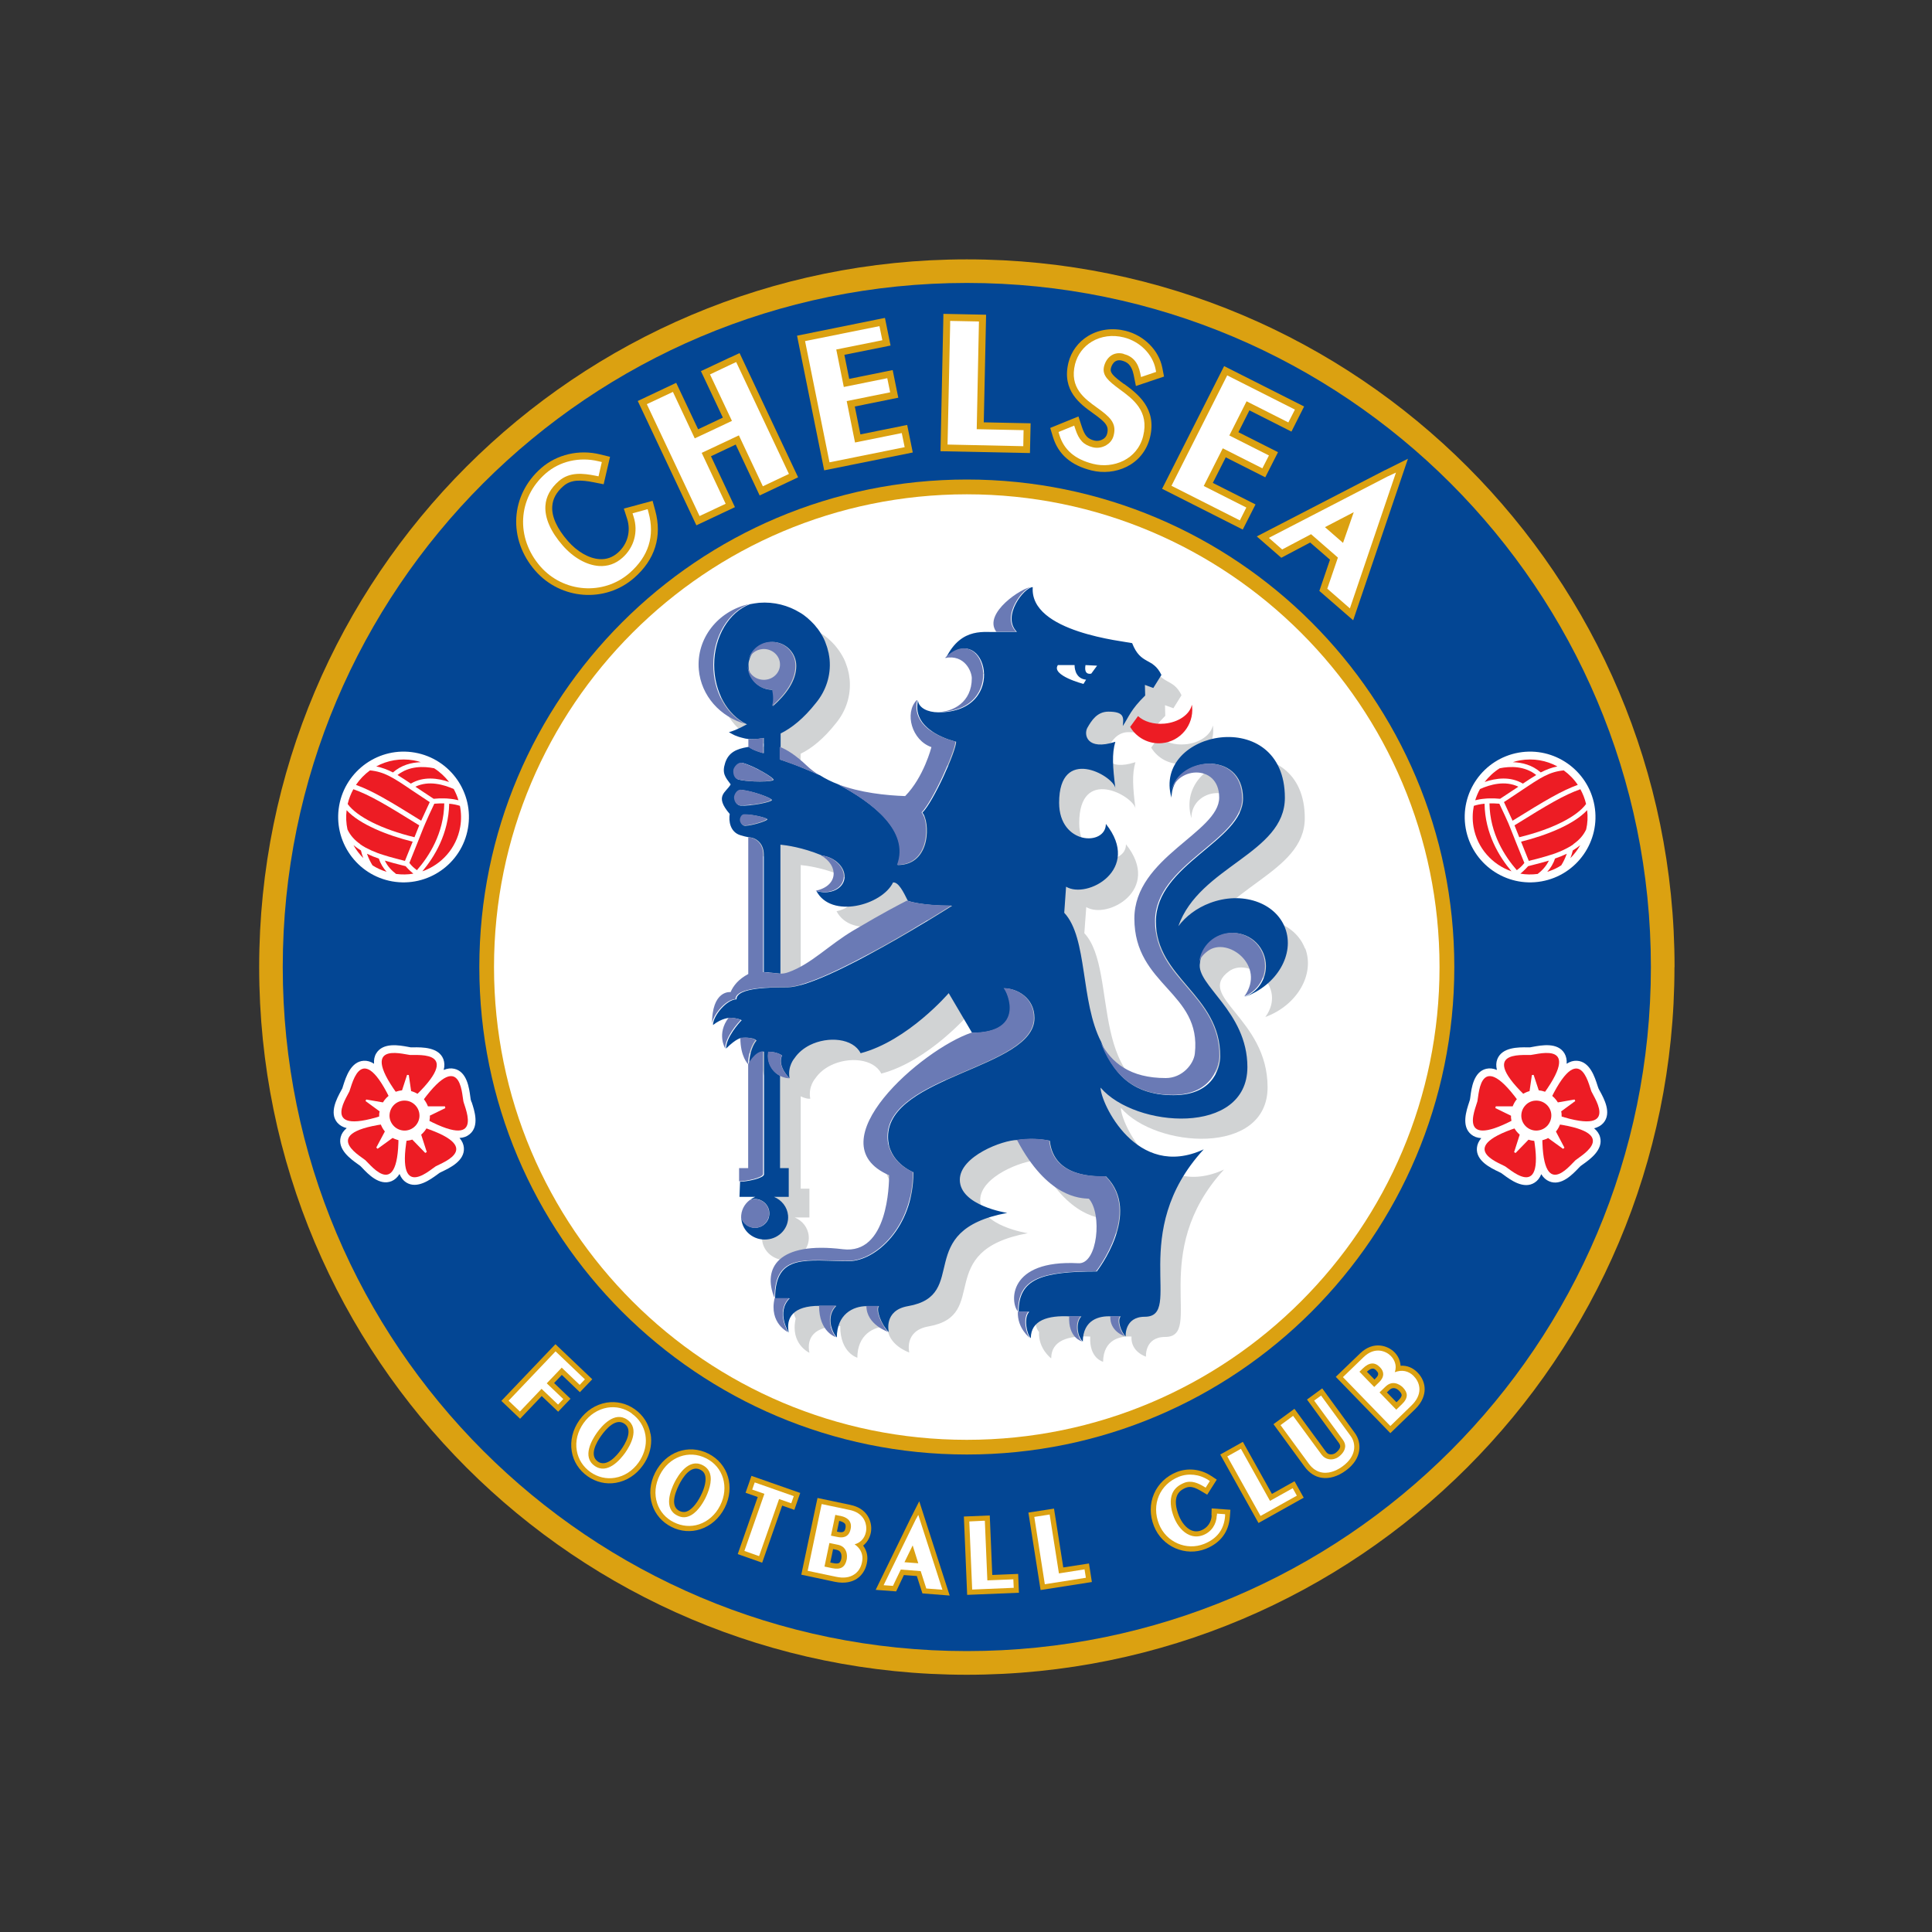 <?xml version="1.0" encoding="UTF-8"?>
<svg id="Layer_1" data-name="Layer 1" xmlns="http://www.w3.org/2000/svg" viewBox="0 0 200 200">
  <rect x="0" y="0" width="200" height="200" fill="#333333" stroke="none"/>
  <defs>
    <style>
      .cls-1 {
        fill: #d1d3d4;
      }

      .cls-1, .cls-2, .cls-3, .cls-4, .cls-5, .cls-6 {
        stroke-width: 0px;
      }

      .cls-2 {
        fill: #dba111;
      }

      .cls-3 {
        fill: #fff;
      }

      .cls-4 {
        fill: #ed1c24;
      }

      .cls-5 {
        fill: #6a7ab5;
      }

      .cls-6 {
        fill: #034694;
      }
    </style>
  </defs>
  <path id="path3381" class="cls-2" d="m173.34,100.11c0,40.46-32.8,73.26-73.26,73.26S26.83,140.57,26.83,100.11,59.63,26.85,100.09,26.85s73.26,32.8,73.26,73.26"/>
  <path id="path3383" class="cls-6" d="m170.9,100.11c0,39.11-31.7,70.81-70.81,70.81S29.27,139.22,29.27,100.11,60.98,29.29,100.09,29.29s70.81,31.7,70.81,70.81"/>
  <path id="path3385" class="cls-2" d="m150.55,100.11c0,27.87-22.59,50.46-50.46,50.46s-50.47-22.59-50.47-50.46,22.59-50.47,50.47-50.47c27.87,0,50.46,22.59,50.46,50.47"/>
  <path id="path3387" class="cls-3" d="m149.02,100.11c0,27.03-21.91,48.94-48.94,48.94s-48.94-21.91-48.94-48.94,21.91-48.94,48.94-48.94,48.94,21.91,48.94,48.94"/>
  <path id="path3389" class="cls-2" d="m58.16,142.33c.54.52,1.87,1.79,1.87,1.79l1.28-1.34-3.81-3.63-.49.51-5.11,5.36,1.94,1.85s1.64-1.72,2.24-2.35c.5.48,1.7,1.62,1.7,1.62l1.28-1.34s-1.2-1.15-1.7-1.63c.32-.34.48-.5.8-.84"/>
  <path id="path3391" class="cls-2" d="m67.34,148.45c-.17-1.03-.75-1.94-1.62-2.56-.87-.62-1.91-.86-2.94-.69-1.11.19-2.1.83-2.8,1.81-.7.99-.98,2.14-.79,3.25.17,1.03.75,1.93,1.62,2.55.87.62,1.92.87,2.95.69,1.11-.19,2.1-.83,2.8-1.82.56-.78.85-1.67.85-2.57,0-.22-.02-.45-.06-.67m-5.47,2.85c-.89-.63-.16-1.95.36-2.67.52-.73,1.52-1.86,2.41-1.23.93.66.06,2.1-.36,2.68-.42.59-1.49,1.88-2.42,1.22Z"/>
  <path id="path3393" class="cls-2" d="m73.33,150.48c-2.05-1.04-4.42-.19-5.51,1.97-.55,1.08-.65,2.26-.3,3.33.32.99,1.03,1.8,1.98,2.28.95.49,2.03.57,3.02.24,1.06-.35,1.95-1.13,2.5-2.21,1.09-2.16.37-4.57-1.69-5.61m-2.27,6c-.24.08-.47.05-.73-.07-.41-.21-.55-.58-.55-.99,0-.57.28-1.25.51-1.71.4-.8,1.23-2.06,2.2-1.57.26.13.41.3.49.54.16.49,0,1.3-.44,2.16-.44.87-.99,1.48-1.48,1.64Z"/>
  <path id="path3395" class="cls-2" d="m77.56,153.45l-.38,1.08s.96.34,1.26.44c-.37,1.06-2.07,5.91-2.07,5.91l2.53.89s1.7-4.85,2.07-5.91c.29.1,1.26.44,1.26.44l.61-1.75-5.05-1.77-.23.67"/>
  <path id="path3397" class="cls-2" d="m88.05,155.79l-3.42-.72-.15.69-1.53,7.25,3.48.74c1.11.23,1.84-.04,2.26-.31.53-.35.9-.91,1.04-1.59.04-.18.06-.36.06-.54,0-.49-.16-.93-.44-1.31.39-.31.67-.75.79-1.3.03-.14.05-.3.05-.47,0-.93-.53-2.11-2.15-2.44m-.94,5.53c-.04.17-.1.38-.23.47-.12.08-.34.08-.63.02,0,0-.13-.03-.29-.06.11-.52.19-.87.29-1.39.15.03.34.07.34.07.45.09.53.43.53.67,0,.1-.01.18-.02.23h0Zm-.23-3.88c.3.07.52.18.61.31.04.06.06.14.06.24,0,.06,0,.13-.02.21-.05.21-.11.51-.7.39,0,0-.07-.02-.18-.04.09-.44.14-.66.23-1.1h0Z"/>
  <path id="path3399" class="cls-2" d="m94.36,156.98l-3.71,7.6,2.12.16s.57-1.21.8-1.69c.45.04.9.07,1.34.1.16.51.58,1.8.58,1.8l2.82.22-3.15-9.76-.8,1.58"/>
  <path id="path3401" class="cls-2" d="m102.72,163.04c-.05-1.11-.26-6.16-.26-6.16l-2.68.11.34,8.11,5.36-.22-.08-1.95s-1.92.08-2.69.11"/>
  <path id="path3403" class="cls-2" d="m110.07,162.26c-.17-1.1-.96-6.09-.96-6.09l-.7.11-1.95.3,1.26,8.02,5.31-.83-.3-1.92s-1.89.3-2.65.41"/>
  <path id="path3405" class="cls-2" d="m125.43,156.87c-.02.7-.43,1.29-1.07,1.55-.35.14-.69.14-1.03,0-.52-.22-1-.79-1.29-1.51-.34-.85-.41-1.58-.19-2.09.15-.36.45-.62.91-.81.5-.2.97-.02,1.62.37l.59.35.99-1.56-.59-.39c-1.08-.71-2.41-.85-3.57-.39-1.07.43-1.9,1.23-2.34,2.25-.45,1.04-.45,2.22,0,3.35.85,2.13,3.26,3.18,5.37,2.34,1.52-.61,2.38-1.76,2.49-3.34l.05-.7-1.94-.14-.02.74"/>
  <path id="path3407" class="cls-2" d="m131.67,154.65c-.55-.97-3.01-5.39-3.01-5.39l-.62.35-1.72.96,3.96,7.09,4.68-2.62-.95-1.7s-1.68.93-2.34,1.31"/>
  <path id="path3409" class="cls-2" d="m136.88,143.72l-.57.42-1.01.74,3.29,4.48c.15.2.15.34.14.42-.03.23-.27.48-.49.64-.1.07-.33.17-.57.13-.17-.02-.3-.12-.42-.28l-3.25-4.43-2.17,1.59,3.23,4.41c.48.65,1.08,1.04,1.77,1.14.78.12,1.67-.14,2.49-.75,1.7-1.24,1.67-2.89.93-3.89l-3.37-4.61"/>
  <path id="path3411" class="cls-2" d="m146.75,142.09c-.5-.52-1.11-.75-1.76-.71-.04-.5-.23-.98-.62-1.38-.68-.7-2.19-1.24-3.58.11l-2.51,2.42,5.65,5.83,2.55-2.47c.82-.79.99-1.55,1-2.05.01-.63-.25-1.26-.73-1.75m-4.27-.2c.08.09.19.19.19.34,0,.12-.07.27-.26.45,0,0-.05.05-.12.13-.32-.33-.47-.48-.79-.81.57-.52.8-.3.99-.11h0Zm1.34,2.01c.46-.44.9-.05,1.02.08.12.12.26.29.26.44h0c0,.14-.12.33-.33.54,0,0-.1.09-.21.2-.37-.38-.62-.64-.99-1.02.11-.11.25-.24.25-.24h0Z"/>
  <path id="path3413" class="cls-3" d="m58.14,141.57c.22.21,1.87,1.79,1.87,1.79l.54-.57-3.04-2.9-.12.13-4.74,4.98,1.17,1.12s2.02-2.12,2.24-2.35c.22.21,1.71,1.63,1.71,1.63l.54-.57s-1.49-1.42-1.71-1.63c.2-.21,1.34-1.41,1.54-1.61"/>
  <path id="path3415" class="cls-3" d="m65.41,146.32c-.75-.54-1.65-.75-2.54-.6-.97.17-1.84.73-2.46,1.6-.62.87-.87,1.88-.7,2.85.15.89.65,1.67,1.4,2.21.76.54,1.66.75,2.55.6.97-.16,1.84-.73,2.45-1.59.49-.7.75-1.48.75-2.26,0-.19-.02-.39-.05-.59-.15-.89-.65-1.67-1.41-2.21m-.69,4.07c-.51.71-1.84,2.28-3.16,1.34-1.32-.93-.27-2.7.24-3.42.51-.72,1.84-2.28,3.15-1.35,1.32.94.28,2.71-.23,3.43h0Z"/>
  <path id="path3417" class="cls-3" d="m73.09,150.96c-1.78-.9-3.84-.15-4.79,1.74-.48.95-.58,1.98-.27,2.92.28.85.89,1.55,1.72,1.96.83.42,1.76.5,2.61.22.93-.31,1.71-1,2.19-1.95.95-1.89.33-4-1.46-4.89m-2.99,5.92c-1.44-.72-.67-2.63-.28-3.41.4-.79,1.47-2.53,2.91-1.8.38.19.64.48.76.85.28.86-.18,1.98-.47,2.57-.3.59-.93,1.62-1.79,1.9-.37.13-.75.09-1.13-.11h0Z"/>
  <path id="path3419" class="cls-3" d="m78.07,153.62l-.2.58s1.01.35,1.26.44c-.11.32-2.07,5.91-2.07,5.91l1.52.54s1.96-5.59,2.07-5.91c.25.09,1.26.44,1.26.44l.26-.74-4.04-1.42-.06.17"/>
  <path id="path3421" class="cls-3" d="m87.95,156.31l-2.89-.61-.04.18-1.41,6.73,2.95.62c.75.16,1.38.08,1.86-.24.42-.27.7-.71.81-1.25.03-.15.05-.29.05-.43,0-.59-.29-1.09-.81-1.44.6-.17,1.04-.62,1.17-1.28.02-.1.04-.22.04-.36,0-.67-.35-1.63-1.72-1.92m-1.01.6c.49.1.82.29.99.55.1.15.15.33.15.53,0,.1-.01.2-.04.32-.19.9-.91.89-1.33.8,0,0-.44-.09-.7-.14.06-.28.4-1.87.45-2.15.18.04.47.1.47.1h0Zm-.22,3c.82.17.95.82.95,1.22,0,.17-.03.29-.03.31-.08.39-.23.65-.46.8-.24.16-.59.19-1.03.1,0,0-.53-.11-.81-.17.06-.29.45-2.15.51-2.44.24.05.86.18.86.18h0Z"/>
  <path id="path3423" class="cls-3" d="m94.84,157.21l-3.37,6.89.97.07s.71-1.5.81-1.69c.2.02,1.85.14,2.06.16.06.2.58,1.8.58,1.8l1.67.13-2.5-7.75-.21.39m-.37,2.77c.16.52.48,1.52.58,1.85-.33-.02-1.1-.08-1.43-.11.15-.31.61-1.25.85-1.74h0Z"/>
  <path id="path3425" class="cls-3" d="m102.21,163.59c-.01-.34-.26-6.16-.26-6.16h-.17s-1.44.07-1.44.07l.3,7.05,4.3-.18-.04-.88s-2.37.1-2.69.11"/>
  <path id="path3427" class="cls-3" d="m109.62,162.88c-.05-.33-.96-6.1-.96-6.1l-.17.03-1.42.22,1.09,6.97,4.25-.67-.14-.87s-2.35.37-2.66.42"/>
  <path id="path3429" class="cls-3" d="m125.96,156.88c-.03.92-.56,1.7-1.4,2.03-.49.19-.97.19-1.44-.01-.66-.28-1.23-.94-1.58-1.8-.39-.99-.45-1.85-.18-2.5.21-.49.62-.85,1.21-1.09.77-.31,1.49.04,2.09.4l.15.09.43-.68-.14-.1c-.93-.61-2.09-.74-3.08-.34-.94.38-1.67,1.07-2.05,1.96-.39.9-.39,1.95.01,2.94.74,1.86,2.84,2.78,4.68,2.04,1.33-.54,2.06-1.5,2.16-2.89v-.18s-.84-.06-.84-.06v.18"/>
  <path id="path3431" class="cls-3" d="m131.47,155.37c-.17-.29-3.01-5.39-3.01-5.39l-.16.09-1.25.7,3.44,6.16,3.76-2.1-.43-.77s-2.08,1.16-2.35,1.31"/>
  <path id="path3433" class="cls-3" d="m136.77,144.46l-.15.11-.58.42,2.97,4.05c.2.27.28.54.23.81-.07.48-.51.85-.69.98-.21.16-.6.29-.97.23-.31-.05-.57-.21-.78-.49l-2.94-4-1.3.96,2.92,3.98c.39.54.87.85,1.42.93.87.13,1.68-.35,2.09-.65,1.41-1.03,1.43-2.33.82-3.15l-3.06-4.18"/>
  <path id="path3435" class="cls-3" d="m146.36,142.46c-.55-.56-1.24-.69-1.97-.41.06-.17.09-.34.09-.51,0-.42-.17-.83-.5-1.17-.45-.47-1.63-1.04-2.83.13l-2.13,2.06,4.91,5.06,2.17-2.11c.55-.53.83-1.09.84-1.67,0-.5-.19-.97-.58-1.37m-3.17-.22c0,.35-.23.65-.42.83,0,0-.33.32-.51.5-.2-.2-1.34-1.37-1.53-1.58.13-.13.34-.33.34-.33.66-.65,1.25-.69,1.78-.14.25.25.34.5.34.72h0Zm1.35,3.68c-.2-.21-1.53-1.58-1.73-1.79.18-.17.63-.61.63-.61.87-.83,1.74.05,1.78.09.27.28.41.55.41.81h0c0,.3-.17.61-.49.92,0,0-.42.41-.59.57h0Z"/>
  <path id="path3437" class="cls-2" d="m67.54,51.85l-2.96.8.34,1.06c.41,1.29.04,2.63-.96,3.51-.56.49-1.2.71-1.91.66-1.08-.07-2.3-.77-3.26-1.87-1.13-1.3-1.7-2.54-1.62-3.6.05-.77.42-1.45,1.14-2.08.79-.7,1.8-.67,3.17-.4l1.01.2.66-2.84-1.02-.25c-2.19-.54-4.48,0-6.11,1.42-3.2,2.8-3.46,7.36-.61,10.62,2.65,3.03,7.25,3.36,10.24.74,2.16-1.88,2.91-4.3,2.18-6.97l-.28-1.02"/>
  <path id="path3439" class="cls-2" d="m75.58,37l-3.02,1.42s1.69,3.58,2.27,4.81c-.86.41-1.7.8-2.56,1.21-.58-1.23-2.27-4.81-2.27-4.81l-3.98,1.88,6.07,12.87,3.99-1.88s-1.88-3.98-2.48-5.27c.86-.4,1.7-.8,2.56-1.21.61,1.29,2.48,5.27,2.48,5.27l3.98-1.88-6.06-12.86-.96.45"/>
  <path id="path3441" class="cls-2" d="m89.07,44.97c-.19-.96-.39-1.93-.58-2.89,1.23-.25,4.5-.91,4.5-.91l-.58-2.86s-3.27.66-4.5.91c-.18-.88-.32-1.61-.5-2.49,1.28-.26,4.78-.96,4.78-.96l-.58-2.86-1.05.21-8.05,1.63,2.81,13.94,9.17-1.85-.58-2.85s-3.56.72-4.85.98"/>
  <path id="path3443" class="cls-2" d="m102.07,32.58l-4.41-.09-.02,1.06-.28,13.16,9.26.19.07-3.08s-3.55-.08-4.85-.1c.04-1.74.24-11.14.24-11.14"/>
  <path id="path3445" class="cls-2" d="m116.36,39.76c-1.14-.84-1.48-1.18-1.36-1.64.06-.24.32-1,1.14-.79.49.13.99.39,1.21,1.45l.24,1.18,2.91-.98-.18-.92c-.36-1.8-1.88-3.33-3.79-3.81-1.37-.34-2.74-.16-3.87.52-1.03.62-1.76,1.6-2.05,2.75-.73,2.92,1.23,4.32,2.53,5.25,1.33.95,1.67,1.33,1.47,2.12-.06.25-.21.45-.44.58-.27.16-.6.21-.87.14-.7-.17-1-.5-1.3-1.41l-.36-1.09-2.92,1.19.28.93c.55,1.8,1.86,2.94,3.99,3.47,2.4.6,5.32-.5,6.05-3.39.76-3.04-1.31-4.57-2.68-5.57"/>
  <path id="path3447" class="cls-2" d="m126.88,47.34c1.12.57,4.1,2.07,4.1,2.07l1.32-2.6s-2.98-1.5-4.1-2.07c.4-.8.74-1.47,1.14-2.26,1.16.59,4.35,2.2,4.35,2.2l1.31-2.6-8.28-4.18-.48.95-5.94,11.75,8.35,4.22,1.32-2.6s-3.24-1.64-4.42-2.23c.44-.87.89-1.76,1.33-2.63"/>
  <path id="path3449" class="cls-2" d="m143.37,48.67l-13.27,6.86,2.54,2.21s2.19-1.16,2.99-1.58c.59.52,1.46,1.27,2.05,1.78-.29.85-1.1,3.23-1.1,3.23l3.5,3.04,5.67-16.72-2.38,1.19"/>
  <path id="path3451" class="cls-3" d="m67.04,52.71l-1.56.43.11.35c.5,1.56.05,3.19-1.17,4.26-.7.62-1.52.9-2.42.84-1.28-.09-2.64-.86-3.74-2.11-1.26-1.44-1.88-2.86-1.8-4.12.06-.95.53-1.81,1.39-2.56,1.12-.98,2.54-.8,3.77-.56l.34.07.34-1.48-.34-.08c-1.97-.48-4.02-.01-5.48,1.27-2.89,2.53-3.12,6.66-.54,9.62,2.39,2.73,6.54,3.03,9.24.67,1.96-1.72,2.62-3.82,1.96-6.24l-.09-.34"/>
  <path id="path3453" class="cls-3" d="m75.88,37.63l-2.38,1.13s2,4.25,2.27,4.81c-.51.24-3.34,1.58-3.85,1.81-.26-.56-2.26-4.81-2.26-4.81l-2.7,1.27,5.46,11.58,2.7-1.27s-2.22-4.7-2.48-5.27c.51-.24,3.34-1.57,3.85-1.81.27.57,2.48,5.27,2.48,5.27l2.7-1.28-5.46-11.58-.32.15"/>
  <path id="path3455" class="cls-3" d="m88.51,45.8c-.11-.56-.75-3.72-.86-4.28.59-.12,4.5-.91,4.5-.91l-.3-1.46s-3.91.79-4.5.91c-.11-.55-.67-3.33-.78-3.88.6-.12,4.77-.96,4.77-.96l-.3-1.46-7.7,1.55,2.53,12.55,7.78-1.57-.3-1.46s-4.25.86-4.85.98"/>
  <path id="path3457" class="cls-3" d="m101.35,33.28l-2.99-.06v.35s-.27,12.45-.27,12.45l7.84.17.03-1.66s-4.24-.09-4.85-.1c.02-.66.23-11.14.23-11.14"/>
  <path id="path3459" class="cls-3" d="m116.31,36.64c.95.24,1.5.87,1.73,2l.08.39,1.56-.53-.06-.31c-.31-1.53-1.62-2.84-3.27-3.26-1.19-.3-2.37-.14-3.33.44-.87.52-1.48,1.35-1.73,2.32-.61,2.45.98,3.58,2.26,4.5,1.29.93,2.07,1.56,1.74,2.87-.13.55-.49.86-.76,1.02-.43.26-.95.34-1.41.22-.94-.24-1.43-.74-1.8-1.88l-.12-.36-1.62.66.09.31c.47,1.54,1.61,2.52,3.49,2.99,2.06.52,4.57-.42,5.18-2.88.64-2.58-1.05-3.83-2.42-4.83-1.16-.86-1.86-1.43-1.63-2.38.21-.85.91-1.58,2-1.31"/>
  <path id="path3461" class="cls-3" d="m129.02,41.53c.54.27,4.35,2.2,4.35,2.2l.68-1.33-7.01-3.54-.16.32-5.61,11.11,7.08,3.58.67-1.33s-3.86-1.95-4.41-2.23c.26-.51,1.71-3.39,1.97-3.9.54.27,4.1,2.07,4.1,2.07l.68-1.33s-3.56-1.8-4.1-2.07c.25-.5,1.53-3.03,1.78-3.53"/>
  <path id="path3463" class="cls-3" d="m143.69,49.3l-12.34,6.38,1.38,1.2s2.62-1.39,2.99-1.58c.31.27,2.48,2.15,2.78,2.42-.13.39-1.1,3.22-1.1,3.22l2.34,2.04,4.77-14.06-.81.38m-6.54,5.27c.58-.3,2.07-1.08,2.98-1.55-.34.97-.9,2.56-1.11,3.18-.47-.41-1.4-1.22-1.87-1.63Z"/>
  <path id="path3465" class="cls-1" d="m135.09,98.19c-1.01-2.68-4.5-3.84-7.79-2.6-1.37.52-2.5,1.38-3.26,2.4,2.17-6.21,11.03-7.52,11.03-13.3,0-9.68-13.74-6.97-11.74,0,0-3.16,5.03-3.74,5.03,0s-8.77,6.2-8.77,12.52c0,6.97,6.97,7.61,6.26,13.99-.12,1.1-1.3,2.54-3.01,2.54-10.68,0-6.86-13.14-10.59-17.14l.2-2.7c2.16,1.32,7.88-1.78,4.11-6.5,0,2.32-4.84,2.19-4.84-2.19,0-5.94,5.55-2.84,5.82-1.53-.27-2.16-.37-3.53,0-4.78-2.99.96-3.27-.76-2.89-1.43.43-.77,1.01-1.68,2.18-1.68.63,0,1.01.09,1.23.24.37.25.65-.33.59.21.32-.49.19.12.5-.37.31-.49.74-1.03,1.48-1.77l-.03-1.1.87.32.84-1.35c-.9-1.87-2.13-.97-3.03-3.29-.75-.2-12.51,1.08-12.17-3.61-.96,0-3.23.53-1.82,2.43-1.09.13-1.88-1.11-3.53,2.25,2.06-.39,1,1.92,1,2.58,0,4.25-5.66,4.18-5.66,2.19-1.36,1.33-.59,4.22,1.47,4.94,0,0-.78,3.1-2.72,5.07-2.88-.11-7.49-.61-10.14-3.12-1.14-1.08-2.05-1.67-2.83-1.97v-1.41c1.13-.55,2.38-1.54,3.67-3.18,1.01-1.23,1.55-2.81,1.41-4.48-.02-.2-.05-.4-.08-.59-.01-.06-.03-.12-.04-.18-.03-.14-.06-.26-.1-.4-.02-.06-.04-.13-.06-.19-.04-.13-.09-.26-.14-.39-.02-.05-.04-.11-.06-.16-.07-.17-.15-.33-.24-.49-.04-.07-.08-.13-.11-.19-.06-.1-.12-.2-.18-.29-.05-.07-.1-.15-.16-.23-.05-.07-.11-.15-.17-.22-.06-.08-.12-.16-.19-.24-.04-.05-.09-.1-.14-.15-.17-.19-.35-.36-.54-.52-.02-.01-.03-.03-.05-.05-.11-.09-.22-.18-.33-.26-.03-.02-.06-.04-.09-.06-.12-.08-.24-.17-.37-.24,0,0-.01,0-.02-.01-1.21-.74-2.67-1.13-4.21-1-3.71.3-6.47,3.4-6.16,6.93.24,2.75,2.27,4.95,4.91,5.65-.93.52-1.71.81-1.88.81.03.02.07.04.11.07.01,0,.02.01.04.02.04.02.08.05.12.07.01,0,.02.01.03.02.06.03.12.06.19.09.01,0,.02,0,.03.01.06.03.12.06.19.08.02,0,.04.02.06.02.16.07.34.13.54.18.03,0,.06.01.08.02.08.02.16.04.25.06.03,0,.06.01.09.02.11.02.22.04.33.05,0,0,.02,0,.03,0v.8s-.08.01-.12.02c-1.21.2-1.99.57-2.35,1.65-.35,1.08,0,1.47.58,2.23-.48.85-1.73,1.17-.1,3.06-.12.71.03,1.85,1.07,2.19.34.11.62.18.92.23v14.15c-1.04.55-1.55,1.23-1.83,1.87,0,0-.83-1.84-.78,1.81.94-.73.57.85.57.85-1.28,1.66.35,1.57.35,1.57,1.11-1.11.88.5.88.5,0,1.96.8,2.73.8,2.73v10.78h-.94s0,2.98,0,2.98h1.64c-.92.38-1.53,1.29-1.44,2.3.11,1.27,1.28,2.21,2.62,2.11,1.33-.11,2.32-1.22,2.21-2.49-.08-.88-.66-1.59-1.45-1.92h1.52s0-2.98,0-2.98h-.9s0-9.56,0-9.56c.19.1.39.17.61.22.09.02.17.03.26.03.04,0,.08,0,.12,0-.24-1.26.51-2.09.51-2.09.39-.58.94-1.03,1.58-1.35,1.9-.95,4.49-.71,5.26.84,4.9-1.29,9.12-6.22,9.12-6.22l2.41,4.11c-5.12,1.71-16.27,11.4-8.53,14.76,0,.98-.13,8.23-4.78,7.65-6.7-.82-8.37,1.95-7.08,5.06-.6,2.63,1.42,3.54,1.42,3.54-.3-1.52.43-2.77,3.19-2.76-.01,2.77,1.77,3.27,1.77,3.27.01-2.37,1.66-3.25,3.12-3.24-.01,1.95,2.26,2.7,2.26,2.7,0,0-.58-2.25,1.99-2.7,6.49-1.13.39-7.81,10.27-9.65,0,0-4.92-.74-4.92-3.43,0-2.45,4.45-4.12,5.98-4.12,3.14,6,6.56,6.05,7.45,6.09,1.39,1.55.93,6.79-1.08,6.69-7.35-.39-7.09,4.08-6.26,4.99-.09,1.74,1.26,2.74,1.26,2.74,0-1.86,1.77-2.38,4.04-2.26-.12,2.27,1.33,2.61,1.33,2.61.04-2.29,1.73-2.68,2.94-2.61-.09,1.6,1.5,2.08,1.5,2.08,0,0-.16-2.04,1.99-2.04,4.06,0-1.84-8.71,6.09-17.33-6.97,3.23-10.68-4.84-10.68-6.39,3.58,4.19,15.19,5.03,15.19-2.13s-7.52-9.39-4-12c2.05-1.52,6.07,1.55,3.77,4.73,3.3-1.22,5.14-4.42,4.13-7.1m-44.54.22c-2.63,1.54-4.39,3.5-6.78,4.35-.36.13-.65.16-.91.15v-13.35c.63.06,2.28.28,4.21,1.08,1.91,1.04,1.91,3.19-.5,3.7,1.52,2.91,6.79,1.49,7.94-.89.56-.05,1.06.95,1.53,1.9-.74.38-2.25,1.15-5.48,3.05Zm29.41-22.13c-.29.39-.57.78-.82,1.12.67,1.11,1.92,1.8,3.29,1.67,1.9-.18,3.3-1.86,3.12-3.76-.01-.07-.02-.13-.03-.2-.2.98-1.36,1.82-2.84,1.95-1.12.1-2.13-.22-2.72-.78Z"/>
  <path id="path3467" class="cls-6" d="m77.5,68.23s0,0,0,.01h0c.03-.07.06-.14.1-.21-.03.07-.07.13-.09.2m.12,56s0,0,0,0h0s0,0,0,0h0Zm-.08-61.7h0,0Zm-1,61.37h1.64c-.2.08-.38.19-.55.32.16-.06.34-.1.52-.1.82,0,1.49.67,1.49,1.49s-.67,1.49-1.49,1.49c-.67,0-1.23-.44-1.41-1.04v.14c.11,1.27,1.28,2.22,2.62,2.11,1.33-.1,2.32-1.22,2.21-2.49-.08-.87-.66-1.59-1.45-1.92h1.52s0-2.98,0-2.98h-.9s0-9.56,0-9.56c-.88-.46-1.39-1.46-1.2-2.48.57,0,1.07.15,1.41.38-.52,1.15.78,2.37.78,2.37-.24-1.26.51-2.09.51-2.09.39-.58.95-1.03,1.58-1.35,1.9-.95,4.49-.71,5.26.84,4.9-1.29,9.12-6.22,9.12-6.22l2.42,4.11c5.66,0,3.69-4.24,3.32-4.61,1.3,0,3.14.96,3.14,3.08,0,5.21-15.16,5.96-15.16,12.29,0,2.66,2.63,3.67,2.63,3.67,0,5.77-3.96,9.2-6.67,9.2-4.33,0-7.65-.88-7.65,3.85h1.51c-1.44,1.44-.1,3.54-.1,3.54-.3-1.52.43-2.77,3.2-2.76h1.73c-1.1,1.1-.46,2.76.05,3.27,0-2.37,1.65-3.25,3.12-3.24h1.25c-.34.34.21,1.9,1.01,2.69,0,0-.58-2.25,1.99-2.69,6.49-1.13.39-7.81,10.27-9.65,0,0-4.91-.74-4.91-3.43,0-2.44,4.45-4.12,5.98-4.12,1.21-.17,2.35-.13,3.34.08.4,3.88,4.85,3.69,5.82,3.69,3.78,3.78-.96,9.84-.96,9.84-5.79,0-8.09.8-8.09,4.17h1.1c-.61.62-.27,2.32.16,2.74,0-1.86,1.77-2.38,4.05-2.26h1.19c-.58.58-.48,2,.14,2.61.03-2.29,1.73-2.68,2.93-2.61h1c-.37.38,0,1.57.51,2.08,0,0-.16-2.04,1.98-2.04,4.07,0-1.84-8.71,6.1-17.33-6.97,3.23-10.68-4.84-10.68-6.39,3.58,4.19,15.2,5.03,15.2-2.13,0-5.78-5.36-8.49-4.91-10.77.15-1.75,1.62-3.11,3.41-3.11,1.89,0,3.42,1.53,3.42,3.42,0,1.44-.88,2.67-2.14,3.17,0,0,0,0,0,0,0,0,0,0,0,.01,3.3-1.22,5.14-4.42,4.13-7.1-1.01-2.68-4.5-3.85-7.79-2.6-1.38.52-2.5,1.38-3.27,2.4,2.17-6.21,11.03-7.52,11.03-13.3,0-9.68-13.74-6.97-11.74,0,0-.1,0-.21.02-.31.35-3.94,7.39-4.74,7.39.39,0,4.39-9.02,6.82-9.02,12.72s6.66,7.58,6.66,13.96c0,.76-.4,4.03-4.83,4.03s-6.32-2.39-7.49-5.5h0c-2.18-4.2-1.38-10.76-3.83-13.38l.19-2.7c2.16,1.32,7.88-1.78,4.12-6.5,0,2.32-4.84,2.19-4.84-2.19,0-5.94,5.55-2.84,5.82-1.53-.27-2.16-.37-3.54,0-4.78-2.99.96-3.27-.77-2.9-1.44.44-.78,1.02-1.68,2.18-1.68,1.68,0,1.58.62,1.49,1.49.64-.97.82-1.7,2.32-3.16l-.03-1.1.87.32.84-1.35c-.9-1.87-2.13-.97-3.03-3.29-.75-.2-10.64-1.11-10.29-5.8-.87,0-3.26,3.02-1.64,4.63h-2.05c-1.1.13-3.66-.64-5.3,2.72,4.05-4.05,6.67,5.61-.78,5.61h0c-1.1,0-2.04-.46-2.11-1.23-.74,3.26,3.95,4.27,3.95,4.27,0,.97-2.35,6.21-3.5,7.35.77.77,1.01,5.42-2.55,5.42,1.28-3.47-2.49-6.42-6.16-8.36h0c-.66-.25-1.3-.56-1.88-.93-2.25-1.03-4.08-1.61-4.08-1.61v-2.72c1.13-.56,2.38-1.54,3.67-3.18,1.01-1.23,1.55-2.81,1.4-4.48-.02-.2-.05-.39-.09-.59,0-.06-.02-.12-.04-.18-.03-.14-.06-.27-.1-.4-.02-.07-.04-.13-.06-.19-.04-.13-.09-.26-.14-.39-.02-.05-.04-.11-.06-.16-.07-.17-.15-.33-.24-.49-.03-.07-.08-.13-.11-.19-.06-.1-.12-.19-.18-.29-.05-.08-.1-.15-.16-.23-.05-.07-.11-.15-.17-.21-.06-.08-.13-.16-.19-.24-.04-.05-.09-.1-.14-.15-.17-.18-.35-.36-.54-.52-.02-.02-.04-.04-.05-.05-.11-.09-.22-.18-.33-.26-.03-.02-.06-.05-.09-.07-.12-.09-.24-.16-.37-.24,0,0-.02,0-.02-.01-1.21-.74-2.67-1.13-4.21-1.01-.33.03-.65.09-.97.15-2.14.82-3.69,3.32-3.69,6.28,0,2.79,1.38,5.17,3.33,6.12.03,0,.05.02.08.02-.93.52-1.71.81-1.89.81.03.02.07.04.11.07.01,0,.02.01.03.02.04.02.08.04.12.07.01,0,.02.01.04.02.06.03.12.06.19.1.01,0,.02,0,.03.02.06.03.12.05.19.08.02,0,.04.02.06.02.16.07.34.13.55.18.03,0,.05.01.08.02.08.02.16.04.24.06.03,0,.06.01.09.02.11.02.22.04.33.05,0,0,.02,0,.02,0,.71.06,1.54-.12,1.54-.12v1.58c-.13,0-1.24-.36-1.54-.66-.04,0-.08.01-.12.02-1.2.2-1.99.57-2.34,1.64-.35,1.08,0,1.47.57,2.23-.48.85-1.73,1.17-.1,3.06-.12.71.03,1.85,1.07,2.19.34.11.62.17.92.23.61,0,1.54.51,1.54,1.79v12.16c.56.03,1.17.11,1.72.16v-13.35c.63.06,2.28.29,4.21,1.08.02.01.04.02.06.04,0,0,0,0,0,0,.18.02.35.06.53.11,1.28.39,2.08,1.5,1.78,2.49-.3.98-1.58,1.46-2.86,1.07,1.52,2.91,6.79,1.49,7.94-.88.56-.05,1.06.95,1.53,1.9,0,0,1.32.51,4.59.51,0,0-13.24,8.45-17.07,8.45-1.64,0-5.26,0-5.26,1.24-1,0-2.43,1.69-2.43,2.66.94-.74,1.71-.74,1.71-.74.8,0,1.26.24,1.26.24-.29.29-1.62,1.78-1.62,2.94,1.11-1.11,1.59-1.1,1.59-1.1,0,0,1.16-.15,1.57.27-.28.28-.77,1.28-.77,2.46,0,0,.69-1.32,1.54-1.32v12.71c0,.39-1.75.76-2.48.76m.54-36.84c-.33.01-.48-.41-.48-.57,0-.16.11-.59.44-.6.78-.03,2.33.35,2.33.5,0,.15-1.51.64-2.29.67Zm-.5-2.1c-.45-.03-.6-.64-.58-.85.01-.21.25-.79.7-.76,1.07.08,3.15.83,3.14,1.04-.01.21-2.18.65-3.25.57Zm-.18-2.69c-.48-.13-.52-.81-.46-1.03.06-.22.43-.8.91-.68,1.13.3,3.22,1.52,3.16,1.74-.06.22-2.47.26-3.61-.03h0Zm3.52-7.57c.2-.47.16-1.11.03-1.72-.02,0-.04,0-.06,0-1.37,0-2.47-1.11-2.47-2.47-.02-.23.01-.46.09-.67h0s0,0,0-.01c.3-1.03,1.24-1.8,2.38-1.8,1.36,0,2.47,1.11,2.47,2.47,0,1.58-1.11,3.03-2.44,4.19h0Z"/>
  <path id="path3469" class="cls-4" d="m117,75.26c.66,1.11,1.92,1.8,3.29,1.67,1.9-.18,3.29-1.86,3.12-3.77,0-.07-.02-.13-.03-.2-.2.98-1.37,1.82-2.84,1.95-1.12.1-2.13-.22-2.73-.78-.29.39-.58.78-.82,1.12"/>
  <path id="path3471" class="cls-3" d="m112.38,68.85l1.19.06-.6.82s-.8.25-.6-.88m-2.85,0h1.72s-.06,1.39,1.19,1.51l-.27.44s-3.38-.88-2.65-1.95Z"/>
  <path id="path3473" class="cls-5" d="m80,80.71c.06-.22-2.03-1.44-3.16-1.74-.48-.12-.85.45-.91.68-.06.23-.02.91.46,1.03,1.14.3,3.55.26,3.61.03m-.17,2.08c.02-.21-2.06-.96-3.14-1.04-.45-.03-.69.55-.7.76-.02.21.13.82.58.85,1.07.08,3.24-.36,3.25-.57Zm-2.36-6.28v.8c.31.31,1.42.66,1.54.66v-1.58s-.84.18-1.54.12Zm-.44,7.78c-.33.01-.45.45-.44.6,0,.15.16.58.48.57.78-.03,2.3-.52,2.29-.67,0-.15-1.56-.52-2.33-.5Zm-1.6,21.06c-1.28,1.66-.36,3.18-.36,3.18,0-1.16,1.32-2.65,1.62-2.94,0,0-.45-.24-1.26-.24Zm4.09,3.53c-.2,1.03.31,2.02,1.2,2.48.19.1.39.17.61.22.09.02.18.03.27.04.04,0,.08,0,.12,0,0,0-1.3-1.22-.78-2.37-.34-.23-.84-.38-1.41-.38h0Zm-2.35-33.94c-1.95-.95-3.33-3.33-3.33-6.12,0-2.96,1.56-5.46,3.69-6.28-3.21.71-5.47,3.56-5.19,6.78.24,2.72,2.23,4.9,4.83,5.62Zm20.66-6.83c2.07-.39,2.77,1.45,2.77,2.1,0,2.49-1.94,3.49-3.55,3.5h0c7.45,0,4.83-9.65.78-5.61h0Zm-4.98,21.42c3.56,0,3.32-4.65,2.55-5.42,1.14-1.14,3.5-6.38,3.5-7.35,0,0-4.7-1.01-3.95-4.28,0,0,0,0,0,0h-.06c-1.28,1.34-.5,4.16,1.53,4.86,0,0-.78,3.1-2.72,5.07-1.93-.07-4.63-.33-7-1.24,3.67,1.95,7.45,4.89,6.16,8.36h0Zm-13.92-22.34c.92-.07,1.73.58,1.81,1.46.08.88-.61,1.65-1.53,1.72-.92.07-1.74-.58-1.81-1.46,0,1.36,1.11,2.47,2.47,2.47.02,0,.04,0,.06,0,.12.6.16,1.25-.03,1.72,1.33-1.16,2.44-2.61,2.44-4.19,0-1.37-1.11-2.47-2.47-2.47-1.14,0-2.09.77-2.38,1.81.22-.57.76-1,1.44-1.06h0Zm26.26-1.8c-1.61-1.61.77-4.63,1.64-4.63-.96,0-5.11,2.72-3.7,4.63h2.05Zm-20.76,26.82c1.28.39,2.56-.09,2.86-1.07.3-.98-.5-2.09-1.78-2.49-.18-.05-.36-.09-.53-.11,1.85,1.05,1.83,3.17-.55,3.67Zm-3.71-13.58s1.83.58,4.08,1.61c-.45-.28-.88-.6-1.26-.96-1.14-1.08-2.05-1.67-2.83-1.97v1.32h0Zm.69,23.56c3.83,0,17.07-8.45,17.07-8.45-3.27,0-4.59-.51-4.59-.51-.74.38-2.25,1.14-5.48,3.05-2.63,1.55-4.39,3.5-6.78,4.36-.36.13-.65.16-.91.15-.55-.05-1.16-.12-1.72-.16v-12.16c0-1.27-.93-1.79-1.54-1.79v14.15c-1.04.55-1.55,1.23-1.83,1.87,0,0-1.97-.26-1.92,3.39,0-.97,1.44-2.66,2.43-2.66,0-1.24,3.63-1.24,5.26-1.24Zm33.02,19.57c-.97,0-5.42.19-5.82-3.69-.98-.21-2.13-.25-3.34-.08,3.15,6,6.56,6.05,7.45,6.1,1.39,1.55.92,6.79-1.08,6.68-7.35-.39-7.08,4.08-6.26,5,0-3.37,2.29-4.17,8.09-4.17,0,0,4.74-6.06.96-9.84Zm1.51,14.49h-1c-.08,1.61,1.51,2.08,1.51,2.08-.51-.51-.88-1.7-.51-2.08Zm-9.31,2.26c-.42-.42-.77-2.12-.16-2.74h-1.1c-.09,1.74,1.25,2.74,1.25,2.74Zm21.95-55.86c0-5.14-7.04-4.33-7.39-.39.31-2.89,5.02-3.32,5.02.3s-8.78,6.19-8.78,12.52c0,6.97,6.97,7.61,6.26,13.98-.12,1.1-1.3,2.54-3.01,2.54-3.67,0-5.63-1.56-6.77-3.76,1.17,3.11,3.22,5.5,7.49,5.5s4.83-3.27,4.83-4.03c0-6.38-6.66-7.9-6.66-13.96,0-5.9,9.02-8.33,9.02-12.72h0Zm-51.94,24.78c0,1.97.8,2.73.8,2.73,0-1.19.49-2.19.77-2.46-.41-.41-1.57-.27-1.57-.27Zm50.9-10.87c-1.79,0-3.25,1.37-3.41,3.11.08-.42.36-.83.91-1.23,2.05-1.52,6.06,1.54,3.77,4.71,1.26-.51,2.14-1.73,2.14-3.17,0-1.89-1.53-3.42-3.42-3.42Zm-15.67,39.69h-1.19c-.12,2.27,1.33,2.61,1.33,2.61-.62-.61-.72-2.03-.14-2.61Zm-33.74-12.12c-.18,0-.36.04-.52.1-.57.43-.91,1.1-.89,1.84.19.61.75,1.04,1.41,1.04.82,0,1.49-.67,1.49-1.49s-.67-1.49-1.49-1.49Zm8.39,11.03h-1.73c-.01,2.77,1.77,3.27,1.77,3.27-.5-.51-1.15-2.17-.05-3.27Zm5.35-17.5c0-6.33,15.16-7.07,15.16-12.29,0-2.12-1.83-3.08-3.14-3.08.37.37,2.34,4.61-3.32,4.61-5.12,1.71-16.27,11.4-8.53,14.76,0,.97-.13,8.23-4.78,7.66-6.69-.83-8.37,1.94-7.08,5.05,0-4.73,3.32-3.85,7.65-3.85,2.71,0,6.67-3.43,6.67-9.2,0,0-2.63-1.01-2.63-3.67Zm-12.88,3.88v-12.71c-.86,0-1.54,1.32-1.54,1.32v10.84-.07h-.94s0,1.37,0,1.37c.72,0,2.48-.37,2.48-.76h0Zm2.61,16.38s-1.34-2.11.1-3.54h-1.51c-.61,2.63,1.42,3.54,1.42,3.54Zm9.34-2.73h-1.25c0,1.95,2.26,2.69,2.26,2.69-.8-.8-1.35-2.36-1.01-2.69Z"/>
  <path id="path3477" class="cls-3" d="m48.81,114.09l-.08-.26-.04-.27c-.12-.91-.34-2.62-1.66-2.92-.35-.08-.71-.04-1.1.12.11-.4.09-.77-.03-1.11-.48-1.26-2.2-1.24-3.12-1.23h-.27l-.27-.05c-.91-.17-2.59-.48-3.29.67-.19.31-.26.67-.23,1.08-.35-.23-.7-.33-1.06-.31-1.35.07-1.86,1.71-2.14,2.59l-.08.26-.13.24c-.44.81-1.26,2.32-.38,3.33.24.27.55.45.96.55-.32.27-.53.57-.62.92-.35,1.3,1.05,2.3,1.8,2.83l.22.16.19.19c.63.67,1.81,1.91,3.06,1.39.33-.14.6-.39.82-.74.16.39.38.68.68.87,1.13.73,2.51-.29,3.25-.83l.22-.16.24-.12c.83-.4,2.38-1.13,2.27-2.48-.03-.36-.18-.69-.45-1.01.42-.02.76-.15,1.04-.38,1.05-.85.5-2.47.21-3.35"/>
  <path id="path3479" class="cls-4" d="m42.91,115.18c7.55,4.46,5.22-.44,5.06-1.17-.17-.72-.23-6.15-5.06,1.17"/>
  <path id="path3481" class="cls-4" d="m42.43,116.29c-1.91,8.55,2.04,4.83,2.67,4.45.64-.38,5.78-2.12-2.67-4.45"/>
  <path id="path3483" class="cls-4" d="m41.22,116.19c-8.73.82-3.96,3.43-3.4,3.91.56.48,3.8,4.84,3.4-3.91"/>
  <path id="path3485" class="cls-4" d="m40.95,115c-3.48-8.04-4.49-2.71-4.78-2.02-.29.68-3.43,5.11,4.78,2.02"/>
  <path id="path3487" class="cls-3" d="m165.59,112.9l-.12-.24-.09-.26c-.28-.88-.79-2.52-2.14-2.59-.36-.02-.71.08-1.06.31.03-.41-.05-.77-.23-1.08-.7-1.16-2.38-.84-3.29-.67l-.27.05h-.27c-.92-.01-2.63-.03-3.12,1.23-.13.34-.14.7-.04,1.11-.38-.16-.75-.2-1.1-.12-1.31.3-1.54,2.01-1.65,2.92l-.04.27-.08.26c-.29.87-.84,2.5.21,3.35.28.23.62.35,1.04.38-.27.32-.42.65-.45,1.01-.12,1.34,1.43,2.08,2.27,2.48l.24.12.22.16c.74.55,2.12,1.57,3.25.83.31-.2.53-.49.68-.87.22.36.49.6.82.74,1.24.53,2.42-.72,3.06-1.39l.19-.19.22-.16c.75-.53,2.15-1.53,1.8-2.83-.09-.35-.3-.65-.62-.92.4-.1.72-.28.96-.55.89-1.02.07-2.52-.38-3.34"/>
  <path id="path3489" class="cls-4" d="m158.92,114.38c-6.57-5.8-1.19-5.11-.45-5.17.74-.06,5.92-1.68.45,5.17"/>
  <path id="path3491" class="cls-4" d="m158,115.18c-7.55,4.46-5.23-.44-5.06-1.17.17-.72.23-6.15,5.06,1.17"/>
  <path id="path3493" class="cls-4" d="m158.48,116.29c1.91,8.55-2.04,4.83-2.67,4.45-.64-.38-5.77-2.12,2.67-4.45"/>
  <path id="path3495" class="cls-4" d="m159.69,116.19c8.73.82,3.97,3.43,3.41,3.91-.56.48-3.8,4.84-3.41-3.91"/>
  <path id="path3497" class="cls-4" d="m159.96,115c3.49-8.04,4.49-2.71,4.78-2.02.29.68,3.43,5.11-4.78,2.02"/>
  <path id="path3499" class="cls-3" d="m161.65,115.25c0-.07-.03-.13-.04-.2.7-.51,1.46-1.07,1.46-1.07l-.07-.16s-.88.15-1.73.3c-.43-.7-1.15-1.17-1.98-1.25-.26-.79-.53-1.6-.53-1.6l-.18.02s-.12.84-.24,1.66c-.51.14-.97.43-1.32.84-.19.22-.32.47-.43.74-.85,0-1.75,0-1.75,0l-.04.18s.84.41,1.62.79c0,.07,0,.14,0,.21.06.68.38,1.3.9,1.75-.27.85-.58,1.81-.58,1.81l.15.09s.71-.73,1.34-1.38c.33.11.68.15,1.03.12.36-.03.7-.13,1-.29.73.53,1.55,1.12,1.55,1.12l.14-.12s-.47-.88-.88-1.67c.43-.53.64-1.2.58-1.88"/>
  <path id="path3501" class="cls-4" d="m158.9,113.94c-.41.03-.79.23-1.05.55-.27.32-.39.72-.36,1.13.07.85.83,1.49,1.68,1.41.42-.04.79-.23,1.06-.55.26-.32.39-.72.36-1.13-.07-.85-.83-1.48-1.68-1.41"/>
  <path id="path3503" class="cls-4" d="m41.99,114.38c6.57-5.8,1.19-5.11.45-5.17-.74-.06-5.92-1.68-.45,5.17"/>
  <path id="path3505" class="cls-3" d="m44.48,115.5c.78-.38,1.62-.79,1.62-.79l-.04-.18s-.9,0-1.76,0c-.1-.26-.24-.51-.42-.74-.35-.41-.81-.7-1.32-.84-.12-.82-.24-1.66-.24-1.66l-.18-.02s-.26.81-.52,1.6c-.83.08-1.56.55-1.98,1.25-.84-.15-1.73-.3-1.73-.3l-.07.16s.76.55,1.46,1.07c-.01.07-.03.13-.04.2-.06.69.15,1.35.58,1.88-.42.79-.89,1.67-.89,1.67l.14.12s.82-.6,1.55-1.12c.31.16.65.26,1,.29.36.03.71-.01,1.04-.12.63.65,1.34,1.38,1.34,1.38l.16-.09s-.31-.95-.58-1.8c.52-.45.84-1.06.9-1.75,0-.07,0-.14,0-.21"/>
  <path id="path3507" class="cls-4" d="m43.06,114.49c-.27-.32-.64-.52-1.05-.55-.85-.08-1.6.55-1.68,1.41-.04.41.09.81.36,1.13.27.32.64.51,1.05.55.85.08,1.6-.56,1.68-1.41.03-.41-.09-.81-.36-1.13"/>
  <path id="path3509" class="cls-3" d="m42.95,77.91c-3.67-.65-7.19,1.82-7.84,5.49-.65,3.68,1.82,7.19,5.49,7.84,3.68.65,7.2-1.82,7.84-5.49.65-3.67-1.81-7.19-5.49-7.84"/>
  <path id="path3511" class="cls-4" d="m44.48,83.03c-.06-.04-.16-.1-.29-.19-.56-.37-1.64-1.09-1.67-1.11-.15-.1-.3-.2-.44-.3-.48-.32-.92-.61-1.32-.84-.16-.09-.31-.17-.46-.25-.65-.33-1.27-.52-2-.59-.56.41-1.05.91-1.45,1.5,1.68.61,3.33,1.58,6.75,3.71.2-.45.85-1.85.89-1.93"/>
  <path id="path3513" class="cls-4" d="m42.91,86.66c.07-.17.37-.93.49-1.22-3.51-2.18-5.13-3.14-6.82-3.74-.26.47-.46.98-.59,1.53.96,1.32,3.54,2.62,6.92,3.44"/>
  <path id="path3515" class="cls-4" d="m42.53,81.12c1.31-.78,2.8-.57,3.96-.17-.43-.55-.95-1.04-1.55-1.42-1.09-.22-2.59-.25-3.79.7.43.26.88.55,1.38.89"/>
  <path id="path3517" class="cls-4" d="m37.29,87.4c.18.12.36.24.55.34.39.21.81.4,1.24.56.18.07.37.13.56.19.66.22,2.17.61,2.28.63.02-.06.59-1.46.8-1.99-2.61-.65-5.48-1.78-6.84-3.26-.08.68-.05,1.36.09,1.99.29.63.75,1.12,1.32,1.52"/>
  <path id="path3519" class="cls-4" d="m42,89.67l-.55-.14c-.51-.13-1.05-.27-1.61-.44.27.58.7,1.03,1.16,1.38.61.08,1.21.07,1.79-.03-.42-.33-.79-.76-.79-.76"/>
  <path id="path3521" class="cls-4" d="m47.46,82.85c-.12-.41-.29-.8-.49-1.17-1.03-.46-2.6-.91-3.97-.24l1.89,1.25c.39-.04.76-.05,1.09-.04.18,0,.35.01.51.03.37.03.69.09.97.16"/>
  <path id="path3523" class="cls-4" d="m46.5,83.2c-.06,3.11-1.52,5.5-2.78,7,1.98-.69,3.53-2.39,3.92-4.59.13-.75.11-1.49-.03-2.19-.31-.1-.67-.18-1.11-.22"/>
  <path id="path3525" class="cls-4" d="m40.67,79.97c.88-.78,1.93-1.04,2.89-1.07-.24-.08-.49-.15-.75-.19-1.37-.24-2.72.01-3.86.63.61.12,1.16.33,1.72.62"/>
  <path id="path3527" class="cls-4" d="m44.96,83.2c-.45.94-.71,1.51-.93,2.03-.07.16-.13.31-.2.47-.1.26-.43,1.08-.43,1.08l-.19.48-.83,2.07c.23.31.51.55.78.75,1.24-1.42,2.78-3.79,2.83-6.91-.31-.01-.66,0-1.03.03"/>
  <path id="path3529" class="cls-4" d="m39.21,88.88c-.42-.14-.83-.31-1.22-.5.15.45.36.86.57,1.2.45.29.93.51,1.46.67-.34-.38-.63-.83-.8-1.37"/>
  <path id="path3531" class="cls-4" d="m37.38,88.05c-.28-.17-.54-.36-.79-.56.28.49.62.94,1.02,1.34-.1-.25-.18-.5-.24-.77"/>
  <path id="path3533" class="cls-3" d="m151.73,85.75c.65,3.68,4.17,6.14,7.84,5.49,3.68-.65,6.14-4.17,5.49-7.84-.65-3.67-4.17-6.14-7.84-5.49-3.68.65-6.14,4.17-5.49,7.84"/>
  <path id="path3535" class="cls-4" d="m155.69,83.03c.06-.04.16-.1.29-.19.56-.37,1.64-1.09,1.67-1.11.15-.1.3-.2.45-.3.48-.32.92-.61,1.32-.84.16-.09.31-.17.46-.25.65-.33,1.27-.52,2-.59.56.41,1.06.91,1.45,1.5-1.68.61-3.32,1.58-6.75,3.71-.2-.45-.85-1.85-.89-1.93"/>
  <path id="path3537" class="cls-4" d="m157.27,86.66c-.07-.17-.37-.93-.49-1.22,3.5-2.18,5.13-3.14,6.82-3.74.26.47.46.98.59,1.53-.96,1.32-3.54,2.62-6.92,3.44"/>
  <path id="path3539" class="cls-4" d="m157.65,81.12c-1.31-.78-2.8-.57-3.96-.17.43-.55.95-1.04,1.56-1.42,1.09-.22,2.59-.25,3.78.7-.43.26-.88.55-1.38.89"/>
  <path id="path3541" class="cls-4" d="m162.88,87.4c-.17.12-.35.24-.55.34-.38.21-.8.4-1.23.56-.18.07-.37.13-.56.19-.65.22-2.17.61-2.28.63-.03-.06-.59-1.46-.8-1.99,2.61-.65,5.47-1.78,6.84-3.26.08.68.05,1.36-.1,1.99-.29.63-.75,1.12-1.32,1.52"/>
  <path id="path3543" class="cls-4" d="m158.18,89.67l.54-.14c.51-.13,1.06-.27,1.62-.44-.28.58-.7,1.03-1.16,1.38-.61.08-1.22.07-1.79-.03.41-.33.79-.76.79-.76"/>
  <path id="path3545" class="cls-4" d="m152.71,82.85c.13-.41.29-.8.5-1.17,1.03-.46,2.59-.91,3.97-.24l-1.89,1.25c-.39-.04-.76-.05-1.09-.04-.18,0-.35.01-.51.03-.37.03-.68.09-.97.16"/>
  <path id="path3547" class="cls-4" d="m153.68,83.2c.05,3.11,1.52,5.5,2.79,7-1.98-.69-3.54-2.39-3.93-4.59-.13-.75-.11-1.49.03-2.19.3-.1.67-.18,1.11-.22"/>
  <path id="path3549" class="cls-4" d="m159.51,79.97c-.89-.78-1.93-1.04-2.9-1.07.24-.08.49-.15.75-.19,1.37-.24,2.72.01,3.86.63-.61.12-1.16.33-1.72.62"/>
  <path id="path3551" class="cls-4" d="m155.21,83.2c.45.94.71,1.51.94,2.03.07.16.13.31.19.47.11.26.43,1.08.43,1.08l.19.48.84,2.07c-.23.31-.51.55-.78.75-1.24-1.42-2.79-3.79-2.83-6.91.31-.01.66,0,1.03.03"/>
  <path id="path3553" class="cls-4" d="m160.96,88.88c.42-.14.83-.31,1.23-.5-.15.45-.36.86-.57,1.2-.44.29-.93.51-1.45.67.34-.38.63-.83.8-1.37"/>
  <path id="path3555" class="cls-4" d="m162.8,88.05c.28-.17.54-.36.79-.56-.28.49-.62.94-1.02,1.34.09-.25.18-.5.24-.77"/>
</svg>